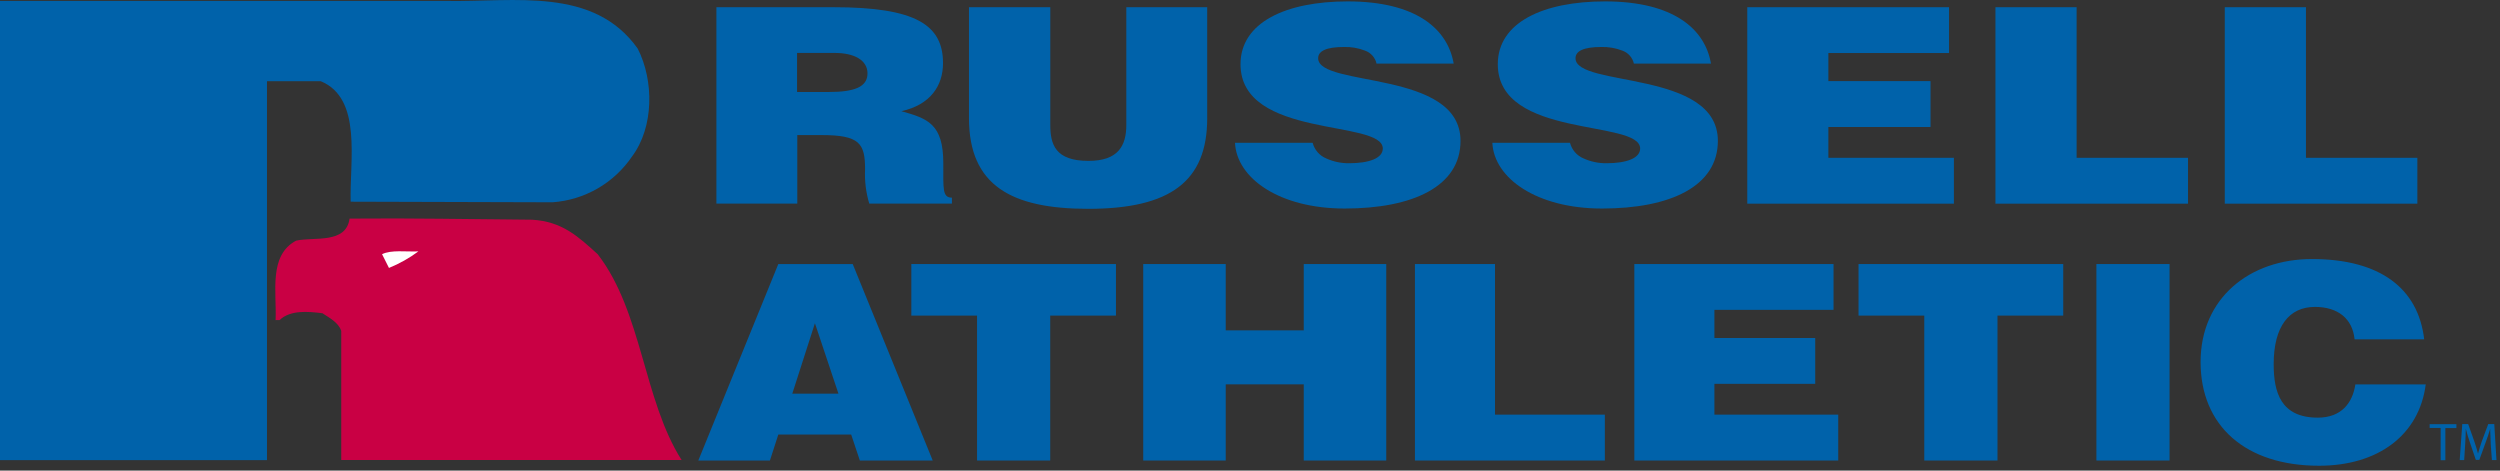 <svg xmlns="http://www.w3.org/2000/svg" width="340" height="64" viewBox="0 0 340 64" fill="none"><rect x="0" y="0" width="340" height="64" fill="#333333" stroke="none"/><g clip-path="url(#clip0_123_1599)"><path d="M36.35 11.04H43.61C49.29 13.37 47.54 21.8 47.69 27.43L75.15 27.51C77.303 27.356 79.393 26.717 81.264 25.639C83.134 24.562 84.737 23.075 85.95 21.29C88.95 17.29 88.95 10.96 86.73 6.61C80.73 -1.82 70.02 0.28 60.78 0.13H0V62.58H36.31V11.04" fill="#0062AA"></path><path d="M92.71 62.58C87.5 54.42 87.35 42.42 81.29 34.58C78.65 32.18 76.47 30.12 72.35 29.88C63.23 29.81 56.47 29.65 47.54 29.73C47.07 33.22 42.68 32.18 40.27 32.73C36.49 34.73 37.65 39.8 37.48 43.53H38.02C39.5 42.13 41.91 42.36 43.85 42.6C44.78 43.22 46.02 43.84 46.41 45V62.56H92.71" fill="#C90044"></path><path d="M56.9 34.19C55.666 35.104 54.322 35.86 52.9 36.44L51.96 34.57C53.21 33.95 55.23 34.26 56.86 34.19" fill="white"></path><path d="M108.43 18.38V27.69H97.43V0.98H113.33C124.55 0.98 128.25 3.39 128.25 8.59C128.25 11.67 126.52 14.26 122.59 15.12C126.14 16.12 128.29 16.83 128.29 22.21C128.29 25.69 128.15 26.88 129.46 26.88V27.69H118.22C117.767 26.173 117.574 24.591 117.65 23.01C117.65 19.52 116.91 18.37 111.76 18.37H108.4L108.43 18.38ZM108.4 12.51H112.74C116.16 12.51 117.98 11.84 117.98 9.99C117.98 8.14 116.11 7.2 113.54 7.2H108.4V12.51Z" fill="#0062AA"></path><path d="M131.84 0.98H142.84V16.98C142.84 19.62 143.5 21.88 148.03 21.88C152.03 21.88 153.18 19.88 153.18 16.98V0.98H164.18V16.08C164.18 24.65 159.18 28.4 148 28.4C137.58 28.4 131.78 25.25 131.78 16.05V0.98" fill="#0062AA"></path><path d="M187.22 8.69C187.134 8.277 186.943 7.892 186.664 7.575C186.385 7.258 186.029 7.018 185.63 6.88C184.722 6.528 183.753 6.362 182.78 6.39C180.35 6.39 179.27 6.95 179.27 7.92C179.27 11.92 198.63 9.44 198.63 19.16C198.63 25.36 192.13 28.36 182.87 28.36C173.99 28.36 168.19 24.24 167.96 19.42H178.52C178.642 19.89 178.871 20.326 179.188 20.693C179.505 21.061 179.903 21.35 180.35 21.54C181.332 21.986 182.401 22.212 183.48 22.2C186.24 22.2 188.06 21.5 188.06 20.2C188.06 16.2 168.71 18.93 168.71 8.73C168.71 3.05 174.88 0.19 183.29 0.19C192.65 0.19 196.9 3.98 197.7 8.65H187.22" fill="#0062AA"></path><path d="M222.22 8.69C222.132 8.277 221.94 7.894 221.662 7.577C221.383 7.26 221.028 7.02 220.63 6.88C219.722 6.53 218.753 6.364 217.78 6.39C215.35 6.39 214.27 6.95 214.27 7.92C214.27 11.92 233.63 9.44 233.63 19.16C233.63 25.36 227.13 28.36 217.87 28.36C208.99 28.36 203.19 24.24 202.96 19.42H213.52C213.642 19.89 213.871 20.326 214.188 20.693C214.505 21.061 214.903 21.35 215.35 21.54C216.332 21.987 217.401 22.212 218.48 22.2C221.24 22.2 223.06 21.5 223.06 20.2C223.06 16.2 203.7 18.93 203.7 8.73C203.7 3.05 209.87 0.19 218.29 0.19C227.64 0.19 231.9 3.98 232.69 8.65H222.22" fill="#0062AA"></path><path d="M237.63 27.7V0.98H265.07V7.21H248.66V11.03H262.55V17.27H248.66V21.46H265.73V27.7H237.63Z" fill="#0062AA"></path><path d="M271.38 27.7V0.98H282.42V21.46H297.57V27.7H271.38Z" fill="#0062AA"></path><path d="M302.57 27.7V0.98H313.61V21.46H328.76V27.7H302.57Z" fill="#0062AA"></path><path d="M94.97 62.63L105.85 35.91H115.97L126.85 62.63H116.94L115.76 59.1H105.85L104.71 62.63H94.97ZM110.83 43.96L107.75 53.54H114.03L110.83 43.96Z" fill="#0062AA"></path><path d="M123.94 35.91H151.77V42.92H142.83V62.63H132.88V42.92H123.94V35.91Z" fill="#0062AA"></path><path d="M155.48 62.63V35.91H166.7V44.93H177.31V35.91H188.53V62.63H177.31V52.27H166.7V62.63H155.48Z" fill="#0062AA"></path><path d="M252.76 35.91H280.6V42.92H271.66V62.63H261.7V42.92H252.76V35.91Z" fill="#0062AA"></path><path d="M295.06 35.91H285.11V62.63H295.06V35.91Z" fill="#0062AA"></path><path d="M320.22 46.12C319.93 43.33 317.95 41.74 314.83 41.74C311.33 41.74 309.22 44.37 309.22 49.53C309.22 53.28 310.14 56.8 315.22 56.8C318.43 56.8 319.95 54.8 320.33 52.28H329.9C329.01 59.18 323.41 63.34 315.39 63.34C305.39 63.34 299.28 57.92 299.28 49.23C299.28 40.54 305.95 35.23 314.42 35.23C323.7 35.23 328.89 39.23 329.69 46.15H320.22" fill="#0062AA"></path><path d="M222.27 62.63V35.91H249.36V42.14H233.16V45.97H246.87V52.2H233.16V56.39H250V62.63H222.27Z" fill="#0062AA"></path><path d="M192.43 62.63V35.91H203.32V56.39H218.26V62.63H192.43Z" fill="#0062AA"></path><path d="M331.93 58.2H330.43V57.69H334.07V58.22H332.57V62.59H331.93V58.2Z" fill="#0062AA"></path><path d="M338.74 60.42C338.74 59.73 338.66 58.91 338.67 58.3C338.51 58.87 338.3 59.49 338.05 60.16L337.19 62.54H336.71L335.92 60.21C335.68 59.52 335.49 58.88 335.35 58.3C335.35 58.91 335.3 59.73 335.26 60.47L335.13 62.57H334.52L334.87 57.67H335.67L336.51 60.04C336.71 60.64 336.88 61.18 337.01 61.69C337.13 61.2 337.31 60.69 337.52 60.04L338.4 57.67H339.22L339.52 62.57H338.9L338.74 60.42Z" fill="#0062AA"></path></g><defs><clipPath id="clip0_123_1599"><rect width="339.48" height="63.33" fill="white"></rect></clipPath></defs></svg>